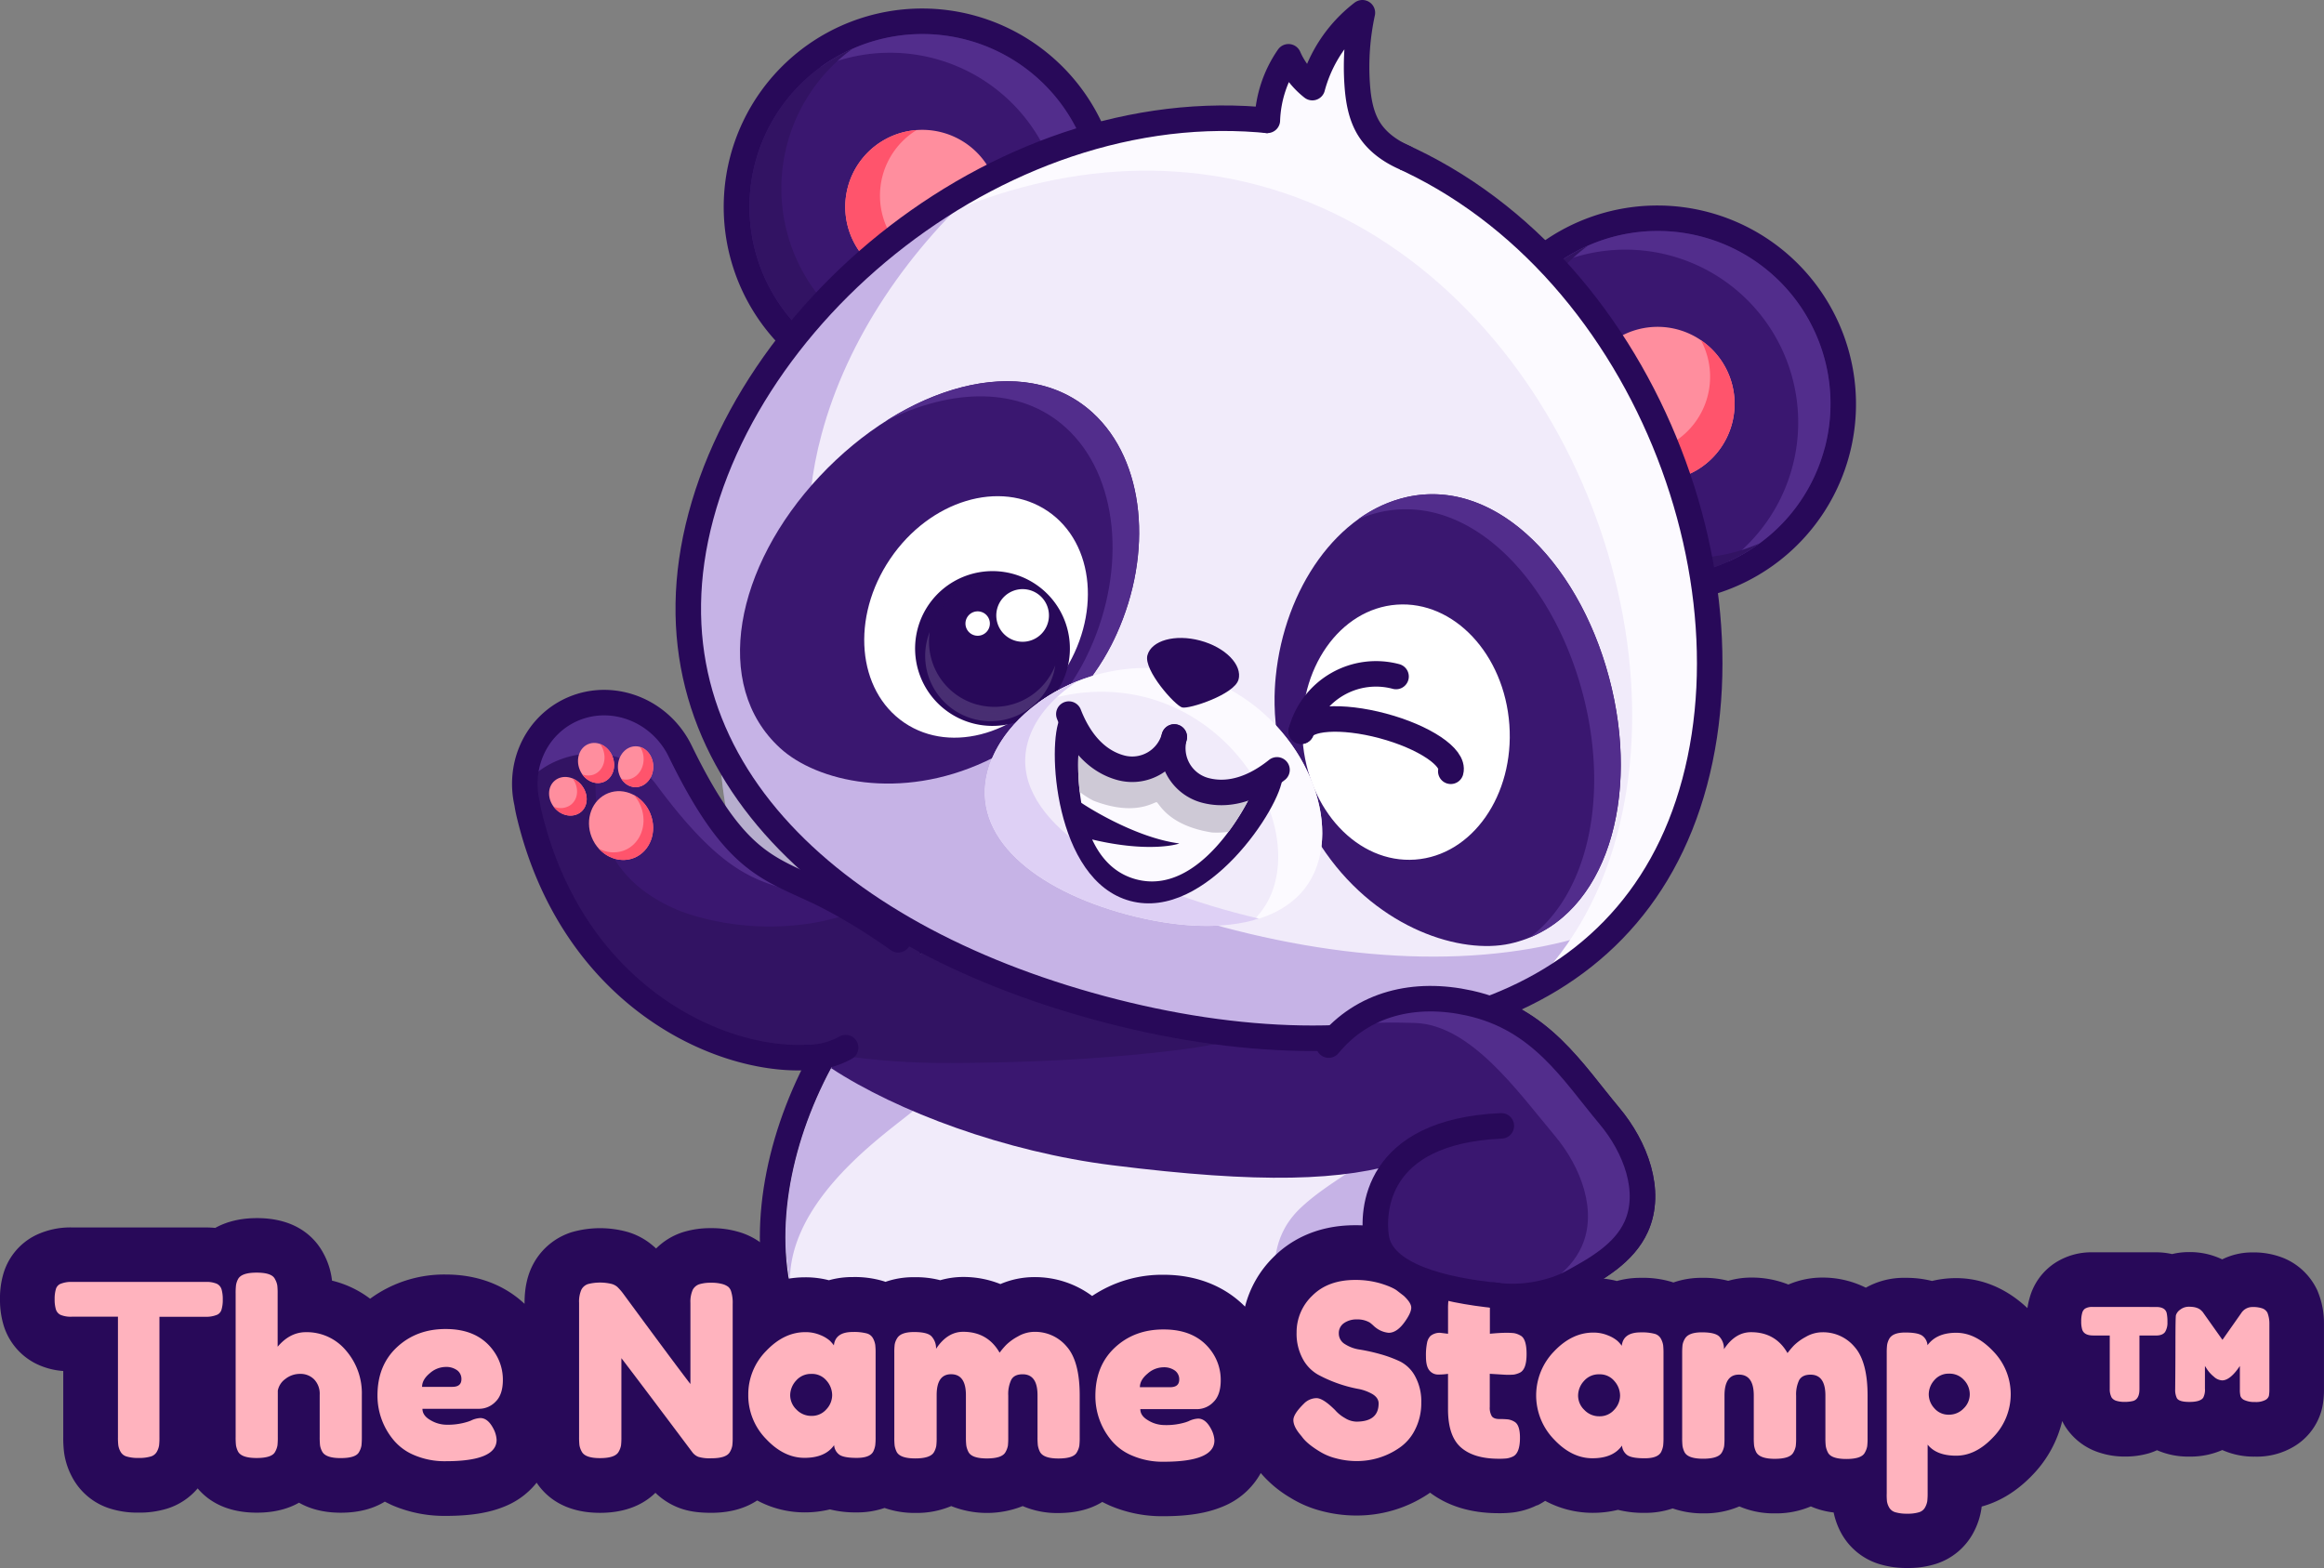 <svg xmlns="http://www.w3.org/2000/svg" xmlns:xlink="http://www.w3.org/1999/xlink" viewBox="0 0 1001.94 676.19"><rect x="0" y="0" width="1001.94" height="676.19" fill="#808080" stroke="none"/><defs><style>.cls-1,.cls-15,.cls-6{fill:none;}.cls-2{isolation:isolate;}.cls-3{fill:#98bce3;}.cls-4{fill:#3a1770;}.cls-5{fill:#522d8c;}.cls-15,.cls-6{stroke:#280959;stroke-width:11px;}.cls-6{stroke-linecap:round;stroke-linejoin:round;}.cls-7{opacity:0.3;}.cls-8{fill:#ff8e9e;}.cls-9{fill:#f1ebfa;}.cls-10{fill:#c6b3e6;}.cls-11{fill:#321363;}.cls-12{fill:#280959;}.cls-13{fill:#ff546c;}.cls-14{fill:#fcfaff;}.cls-15{stroke-miterlimit:10;}.cls-16{fill:#fff;}.cls-17{mix-blend-mode:multiply;opacity:0.8;}.cls-18{clip-path:url(#clip-path);}.cls-19{opacity:0.15;}.cls-20{clip-path:url(#clip-path-2);}.cls-21{fill:#ded0f5;}.cls-22{fill:#cec9d6;}.cls-23{fill:#ffb3be;}</style><clipPath id="clip-path"><rect class="cls-1" x="399.88" y="251.47" width="56.1" height="56.11"/></clipPath><clipPath id="clip-path-2"><rect class="cls-1" x="398.84" y="272.48" width="56.08" height="38.54"/></clipPath></defs><g class="cls-2"><g id="Layer_1" data-name="Layer 1"><path class="cls-3" d="M501,506.43a190.91,190.91,0,1,1,135-55.91,189.65,189.65,0,0,1-135,55.91"/><path class="cls-4" d="M572.84,450.56c14.81-18,36.51-18.84,60.64-18.11s44.45,29.67,60.35,48.61c11.34,13.52,18.48,32.56,11.59,47.8-5.19,11.51-17,18.2-28.1,24.21-12.41,6.71-27.15,10.62-41.61,8.57-7.5-1.06-13.36-1.5-20-5.49-9.25-5.6-18.2-12.86-22.4-22.72s4-32.32,13.1-37.13"/><path class="cls-5" d="M693.83,481.06c-15.9-18.94-36.22-47.88-60.35-48.61-19.47-.59-37.35-.16-51.32,9.49,8.68-1.25,18.05-1.22,27.82-.92,24.12.73,44.45,29.68,60.34,48.61,11.35,13.52,18.48,32.56,11.6,47.8-5.2,11.51-17,18.2-28.1,24.22-1.78,1,14.43-3.67,23.5-8.58,11.13-6,22.91-12.7,28.1-24.21,6.89-15.24-.25-34.28-11.59-47.8"/><path class="cls-6" d="M645.33,558.55c-22.86-2.27-49.57-8.54-52-25.11-1.52-10.6-1.06-45.62,53.95-48.06"/><path class="cls-6" d="M572.84,450.56c14.81-18,37.07-23.32,60.64-18.11,30.92,6.83,44.45,29.67,60.35,48.61,11.34,13.52,18.48,32.56,11.59,47.8-5.19,11.51-17,18.2-28.1,24.21-7,3.8-20.33,7.39-33.42,5.28"/><g class="cls-7"><path class="cls-8" d="M501,506.51a190.91,190.91,0,1,1,135-55.92,189.62,189.62,0,0,1-135,55.92"/></g><path class="cls-9" d="M611.2,533.51c0,69.79-61,99-136.31,99s-136.3-29.21-136.3-99,61-153.7,136.3-153.7S611.2,463.73,611.2,533.51"/><path class="cls-10" d="M596.57,494.17c-5.79,5-12.18,9.26-18.5,13.55-6,4-12,8.09-17.27,13.07a36.54,36.54,0,0,0-6.15,7.48,34.28,34.28,0,0,0-3.94,9.41,36.85,36.85,0,0,0,.45,19.79,31.19,31.19,0,0,0,10.65,15.79,27.23,27.23,0,0,0,8.71,4.41,34,34,0,0,0,11.92,1.1,72.66,72.66,0,0,0,16.14-3c1.31-.39,2.61-.8,3.91-1.23,5.62-11.71,8.71-25.32,8.71-41a145,145,0,0,0-8-46,60.15,60.15,0,0,1-6.63,6.63"/><path class="cls-10" d="M515.5,388.06a106.48,106.48,0,0,0-40.61-8.25c-75.27,0-136.3,83.92-136.3,153.7,0,30.62,17.34,55.73,15.94,54-44.4-54.33,30.15-99.73,41-110.12,10.58-10.18,24.47-18.61,34-29.68,10.51-12.24,23.3-22.33,36.76-31.15,14-9.21,28.86-17.1,43.71-24.87l5.88-3.08-.3-.57"/><path class="cls-4" d="M479.54,502.44c63.83,8,99.84,6.88,126.61-1.83-8.17-46.41-81.84-120.8-131.26-120.8S382.2,416,358.3,460.56c28.55,18.75,75.21,36.13,121.24,41.88"/><path class="cls-11" d="M409.86,458.35c25.73-.1,51.49-1,77.12-3.37,12.76-1.19,25.63-2.52,38.23-5a238.43,238.43,0,0,0,35.84-10.18c4.53-1.64,9.07-3.34,13.58-5.15-24.89-31.89-60.36-54.87-99.74-54.87-47.33,0-89,33.18-113.45,75.16a305.74,305.74,0,0,0,48.42,3.38"/><path class="cls-4" d="M469.79,610.78C413,614.22,368.35,591.5,342.25,561.16c14.22,49.94,68.2,71.35,132.64,71.35s118.43-21.41,132.64-71.35c-.65-6.61,1.28-34.35-11.1-15.49-21.8,33.2-75.9,62-126.64,65.11"/><path class="cls-11" d="M596.43,545.67c-7.09,10.8-17.61,21.12-30.31,30.26a25.65,25.65,0,0,0,4.4,1.74,34,34,0,0,0,11.92,1.1,72.46,72.46,0,0,0,16.13-3c1.32-.39,2.62-.8,3.92-1.23q1.05-2.19,2-4.47c0-.06,0-.12.08-.19.27-.67.54-1.36.8-2,.08-.21.15-.43.23-.64.2-.54.4-1.09.59-1.64l.3-.91.45-1.4c.12-.37.22-.74.34-1.12l.27-1c-.65-6.64,1.27-34.31-11.1-15.47"/><path class="cls-12" d="M474.89,379.81c75.28,0,136.31,83.92,136.31,153.7s-61,99-136.31,99-136.3-29.21-136.3-99,61-153.7,136.3-153.7m0-11c-19.92,0-39.55,5.23-58.35,15.56-17.11,9.4-32.76,22.56-46.49,39.1-26.59,32-42.46,73.15-42.46,110,0,36.44,15.54,65.8,44.93,84.9,25.28,16.42,60.68,25.1,102.37,25.1s77.1-8.68,102.38-25.1c29.39-19.1,44.93-48.46,44.93-84.9,0-36.89-15.88-78-42.46-110-13.74-16.54-29.38-29.7-46.49-39.1-18.8-10.33-38.44-15.56-58.36-15.56"/><path class="cls-4" d="M243.88,307.34c16.91-9.43,38.58-2.82,48.39,14.77s4.05,39.5-12.86,48.94-38.58,2.82-48.39-14.78-4.06-39.5,12.86-48.93"/><path class="cls-4" d="M329,388c16.91-9.44,38.58-2.82,48.39,14.77s4.06,39.5-12.86,48.93S326,454.56,316.18,437,312.13,397.47,329,388"/><path class="cls-4" d="M357.35,454.73c-35.69,8-108.85-18.34-129.25-103.7-11.6-48.5,49.22-59.7,65.25-26.83,22.94,47,37.08,49.86,58.31,59.89s5.69,70.64,5.69,70.64"/><path class="cls-11" d="M371.27,392.11a104,104,0,0,1-20.15,5.77,116.14,116.14,0,0,1-52.14-3.1,69.72,69.72,0,0,1-21.09-10.38A50.93,50.93,0,0,1,263,367.1a58.81,58.81,0,0,1-6.16-24.55,103.25,103.25,0,0,1,2-25.11,88.89,88.89,0,0,1,3.3-12C241.6,305.2,220.9,320.93,228.1,351c18.61,77.85,81.09,106.59,119,105a33.89,33.89,0,0,0,17.45-4.28c16.92-9.43,42-22.87,32.22-40.46-3.3-5.9-14.66-13.51-25.52-19.17"/><path class="cls-5" d="M353.62,385.24a4.52,4.52,0,0,0-1.64,1.5l-.83-.26c-22.71-6-37.13-6.18-68.27-48.23-14-18.85-42.72-16.51-56.21-.39,1.33-37.1,52.22-43.31,66.68-13.66,22.94,47,37.08,49.86,58.31,59.89a13.08,13.08,0,0,1,2,1.15"/><path class="cls-6" d="M364.57,451.74A33.89,33.89,0,0,1,347.12,456c-37.93,1.6-100.41-27.14-119-105-.39-1.63-.69-3.2-.92-4.74-3.49-15.21,2.87-31.25,16.7-39,16.91-9.43,38.58-2.82,48.39,14.77.35.64.69,1.29,1,1.94l.08.15c22.94,47,37.08,49.86,58.31,59.89.2.09,15.41,6.86,35.56,21.22"/><path class="cls-8" d="M250.64,338.46c3.13,3.73,3.05,9-.17,11.65S242.1,352,239,348.24s-3.05-8.94.17-11.64,8.37-1.87,11.5,1.86"/><path class="cls-8" d="M264.05,326.17c1.8,4.52.1,9.45-3.8,11s-8.54-.84-10.34-5.36-.11-9.45,3.8-11,8.53.84,10.34,5.36"/><path class="cls-8" d="M280.4,350.92c3.08,7.71-.09,16.22-7.07,19s-15.15-1.2-18.23-8.9.09-16.22,7.08-19,15.15,1.19,18.22,8.9"/><path class="cls-8" d="M281.63,330.67c0,4.86-3.48,8.78-7.69,8.75s-7.58-4-7.54-8.88,3.48-8.78,7.69-8.75,7.58,4,7.54,8.88"/><path class="cls-13" d="M246.32,346.84c3.09-2.58,3.28-7.48.54-11.16a9.77,9.77,0,0,1,3.78,2.78c3.13,3.73,3.05,9-.17,11.65S242.1,352,239,348.24c-.13-.15-.25-.32-.37-.48a7.43,7.43,0,0,0,7.72-.92"/><path class="cls-13" d="M256.1,333.92c3.91-1.56,5.61-6.49,3.8-11a10.24,10.24,0,0,0-1.14-2.09,9.32,9.32,0,0,1,5.29,5.35c1.8,4.52.1,9.45-3.8,11-3.25,1.3-7-.15-9.2-3.26a7,7,0,0,0,5.05,0"/><path class="cls-13" d="M269.18,366.66c7-2.79,10.16-11.3,7.08-19a16.34,16.34,0,0,0-3-4.86,15.77,15.77,0,0,1,7.16,8.12c3.08,7.71-.09,16.22-7.07,19-5.31,2.12-11.29.32-15.21-4.05a13,13,0,0,0,11.06.78"/><path class="cls-13" d="M269.8,336.16c4.2,0,7.64-3.89,7.68-8.76a9.68,9.68,0,0,0-1.49-5.31c3.27,1,5.67,4.47,5.64,8.58,0,4.86-3.48,8.78-7.69,8.75a7.29,7.29,0,0,1-6-3.57,6.69,6.69,0,0,0,1.9.31"/><path class="cls-4" d="M397.68,169.23a80,80,0,1,1,77.24-59.32,79.89,79.89,0,0,1-77.24,59.32"/><path class="cls-12" d="M397.59,14.67a74.52,74.52,0,1,1-71.93,55.24,74.64,74.64,0,0,1,71.93-55.24m0-11v0A85.56,85.56,0,1,0,419.77,6.6a85.6,85.6,0,0,0-22.18-2.93"/><path class="cls-5" d="M416.92,17.22a74.37,74.37,0,0,0-63.28,11.86,74.5,74.5,0,0,1,74.07,128.28A74.51,74.51,0,0,0,416.92,17.22"/><path class="cls-11" d="M378.35,161.17a74.32,74.32,0,0,0,63.27-11.85A74.49,74.49,0,0,1,367.56,21a74.5,74.5,0,0,0,10.79,140.13"/><path class="cls-8" d="M429.71,97.79a33.21,33.21,0,1,1-23.48-40.67,33.2,33.2,0,0,1,23.48,40.67"/><path class="cls-13" d="M404,116.42a33.2,33.2,0,0,1-8.83-60.34,33.2,33.2,0,1,0,19.85,61.38,33.24,33.24,0,0,1-11-1"/><path class="cls-4" d="M714.67,254.17a80,80,0,1,1,77.24-59.32,80.3,80.3,0,0,1-77.24,59.32Z"/><path class="cls-12" d="M714.58,99.61a74.52,74.52,0,1,1-71.93,55.24,74.59,74.59,0,0,1,71.93-55.24m0-11a85.62,85.62,0,1,0,22.18,2.93,85.61,85.61,0,0,0-22.18-2.93"/><path class="cls-5" d="M786.6,193.42a74.37,74.37,0,0,1-41.9,48.88A74.5,74.5,0,0,0,670.64,114a74.5,74.5,0,0,1,116,79.41"/><path class="cls-11" d="M642.66,154.85A74.34,74.34,0,0,1,684.55,106a74.5,74.5,0,0,0,74.07,128.28,74.5,74.5,0,0,1-116-79.41"/><path class="cls-8" d="M682.55,165.54a33.21,33.21,0,1,0,40.67-23.48,33.21,33.21,0,0,0-40.67,23.48"/><path class="cls-13" d="M695.48,194.51a33.2,33.2,0,0,0,37.81-47.84,33.2,33.2,0,1,1-47.88,43.23,33.15,33.15,0,0,0,10.07,4.61"/><path class="cls-9" d="M730.61,337.32C702.68,441.58,593.2,466.55,474.89,434.85S274.26,326.79,302.2,222.52,457.76,25.59,576.06,57.29s182.49,175.77,154.55,280"/><path class="cls-10" d="M526.89,399.65c-51-13.67-99.84-68.11-76.93-111.92,13.41-25.63-83.81,9.75-92.39-12.55-10.13-26.32-12-55.77-3.38-87.85,11-41.05,37.45-80.29,72.7-110.87-60.48,31-108.77,86.66-124.69,146.06-27.94,104.27,54.39,180.63,172.69,212.33,90.23,24.17,175.31,15.38,223-36.4-47.08,18.89-107.78,18.14-171,1.2"/><path class="cls-14" d="M576.06,57.29c-68-18.21-139,4.63-192.43,47.12,47.85-27.26,104.43-39.14,159-24.51,118.31,31.7,182.49,175.77,154.56,280-7.75,28.93-21.79,51.75-40.54,68.95,35.6-17.43,62.1-47.37,73.94-91.56C758.55,233.06,694.36,89,576.06,57.29"/><path class="cls-15" d="M730.61,337.32C702.68,441.58,593.2,466.55,474.89,434.85S274.26,326.79,302.2,222.52,457.76,25.59,576.06,57.29,758.55,233.06,730.61,337.32Z"/><path class="cls-14" d="M556.42,72.25c3.67.61,7.23,1.66,10.81,2.63,4.8,1.31,9.71,2.19,14.55,3.3q9,2.05,17.89,4.26l6-14.49c-6.24-2.73-12.11-6.83-15.69-12.8-3.3-5.51-4.41-12.18-4.86-18.73A110.51,110.51,0,0,1,587.36,5.5a60.36,60.36,0,0,0-21.57,32.28A34.51,34.51,0,0,1,555.5,24.49a51.06,51.06,0,0,0-8.87,34.3,48.92,48.92,0,0,0,3.24,12.95,28.12,28.12,0,0,1,6.55.51"/><path class="cls-6" d="M605.68,68c-6.24-2.73-12.11-6.83-15.69-12.8-3.3-5.51-4.41-12.18-4.86-18.73A110.51,110.51,0,0,1,587.36,5.5a60.36,60.36,0,0,0-21.57,32.28A34.51,34.51,0,0,1,555.5,24.49a51.23,51.23,0,0,0-9.11,27.4"/><path class="cls-4" d="M424.82,328.34c-36.7,17.08-72.6,8.75-88.45-5.74-29.75-27.18-19.34-78.42,17-117.2s88-54.62,117.73-27.43c22.69,20.75,26.08,60.54,10.28,95.46-4.91,10.85-18.82,37.36-56.54,54.91"/><path class="cls-4" d="M571.51,367.65C594.76,400.79,630,411.52,651,406.9c39.36-8.67,56-58.25,43.9-110S646,205.62,606.64,214.3c-30,6.61-52.86,39.38-56.64,77.52-1.17,11.86-2.38,41.77,21.51,75.83"/><path class="cls-5" d="M471.08,178c-22.52-20.58-57.6-16.5-89.08,3.51,28.26-14.14,57.81-15.12,77.63,3,22.7,20.74,26.08,60.54,10.28,95.46-4.17,9.22-14.86,29.76-41.13,46.49,34.73-17.51,47.85-42.53,52.58-53,15.8-34.92,12.41-74.71-10.28-95.46"/><path class="cls-5" d="M694.88,296.91c-12.06-51.74-48.88-91.28-88.24-82.61a57.17,57.17,0,0,0-21.11,9.63,54.5,54.5,0,0,1,9.66-3.14c39.36-8.67,76.18,30.88,88.25,82.62,9.75,41.84.75,82.26-23.87,100.78,33.12-13.56,46.46-59.48,35.31-107.28"/><path class="cls-16" d="M457.82,291.08c-17.07,25.2-47.47,34.41-67.91,20.57s-23.18-45.49-6.12-70.69,47.47-34.41,67.91-20.57,23.18,45.49,6.12,70.69"/><path class="cls-16" d="M561.57,318.88c2.17,30.36,23.9,53.54,48.52,51.77s42.82-27.8,40.64-58.16-23.9-53.53-48.52-51.77-42.82,27.81-40.64,58.16"/><path class="cls-6" d="M561,315.3a33.37,33.37,0,0,1,40.87-23.6"/><path class="cls-6" d="M561,315.3c1.62-6,17.36-7.07,35.17-2.3s30.92,13.54,29.3,19.57"/><path class="cls-12" d="M395.66,271a33.37,33.37,0,1,0,40.88-23.6A33.37,33.37,0,0,0,395.66,271"/><path class="cls-12" d="M455,286.78a28,28,0,1,1-19.83-34.35A28,28,0,0,1,455,286.78"/><g class="cls-17"><g class="cls-18"><path class="cls-12" d="M455,286.78a28,28,0,1,1-19.83-34.35A28,28,0,0,1,455,286.78"/></g></g><g class="cls-19"><g class="cls-20"><path class="cls-16" d="M421.41,303.86a28.19,28.19,0,0,1-20.58-31.38,27.63,27.63,0,0,0-1,3,28.2,28.2,0,1,0,54.48,14.6,26.69,26.69,0,0,0,.63-3.13,28.19,28.19,0,0,1-33.51,16.88"/></g></g><path class="cls-16" d="M426.58,270.23a5.26,5.26,0,1,1-3.72-6.44,5.25,5.25,0,0,1,3.72,6.44"/><path class="cls-16" d="M451.84,268.32a11.35,11.35,0,1,1-8-13.9,11.34,11.34,0,0,1,8,13.9"/><path class="cls-9" d="M568.6,370.62c-7.67,28.63-43.42,34.22-82.83,23.66s-67.59-33.28-59.91-61.9S474.13,280,513.54,290.6s62.73,51.39,55.06,80"/><path class="cls-14" d="M513.54,290.6c-24.34-6.52-49.12,0-66.33,12.73a77.85,77.85,0,0,1,47.35-2.5c39.42,10.56,62.73,51.39,55.06,80a34.16,34.16,0,0,1-9.24,16c14.16-3.83,24.5-12.29,28.22-26.19,7.67-28.63-15.64-69.46-55.06-80"/><path class="cls-21" d="M532.32,393.47c-56.12-15-97.53-42.43-89.28-73.2,2.69-10.07,10.38-19.24,21.45-26.51-19.32,7.71-34.28,22.37-38.64,38.62-7.67,28.62,20.5,51.33,59.92,61.9,21.4,5.73,41.71,6.7,57,1.81-3.47-.81-7-1.67-10.49-2.62"/><path class="cls-12" d="M533.94,293.05c-1.72,6.4-21.22,12.78-24.26,12s-16.74-16.09-15-22.5,11.9-9.24,22.75-6.34,18.25,10.46,16.53,16.87"/><path class="cls-12" d="M552.87,335.23s-17.29,5.23-32.55,1.89c-6.6-4.27-14.07-8.89-16.65-9.65h-.05l-.05,0h0c-2.61-.63-11.39-.37-19.25,0-14.88-4.74-27.23-17.92-27.23-17.92-5.76,10.91-2.75,70.11,30.18,78.93s65.14-40.93,65.61-53.26"/><path class="cls-14" d="M527.09,341.92c-18.93-3-21.37-17.52-22.51-18.05h0c-1.25-.12-10.64,11.27-28.52,4.38a43.37,43.37,0,0,1-10.61-7.82,15.62,15.62,0,0,0-.37,2.25,100.64,100.64,0,0,0,1.09,23.47c.53.45,22.43,14.94,42.22,17.53.43.05-12.26,4.31-37.53-1.7,3.7,8,9.59,14.67,18.92,17.17,28,7.5,48.15-33.3,49.63-36.55a16.7,16.7,0,0,0,.8-2.14,43.18,43.18,0,0,1-13.1,1.46"/><path class="cls-22" d="M465.49,341.48a37.84,37.84,0,0,0,6,3.8c17.87,6.89,25.93.51,27.18.62h0c1.15.53,4.93,10.09,23.85,13.06a37.32,37.32,0,0,0,7.1-.3,100.83,100.83,0,0,0,9.77-16.06,16.7,16.7,0,0,0,.8-2.14,43.22,43.22,0,0,1-13.1,1.47c-18.93-3-21.37-17.53-22.51-18.06h0c-1.25-.12-10.64,11.27-28.52,4.38a43.37,43.37,0,0,1-10.61-7.82,15.62,15.62,0,0,0-.37,2.25,99.34,99.34,0,0,0,.43,18.8"/><path class="cls-6" d="M506.26,317.78a18.79,18.79,0,0,0,13.29,23c5.78,1.55,16.89,2.49,31-8.82"/><path class="cls-6" d="M506.26,317.78a18.78,18.78,0,0,1-23,13.28c-5.78-1.55-15.87-6.28-22.45-23.15"/><path class="cls-12" d="M999.44,557.34l-.36-.91-.43-.87a27.63,27.63,0,0,0-14.2-13.12,34.52,34.52,0,0,0-13.4-2.41,29,29,0,0,0-13,3,32.22,32.22,0,0,0-14.34-3.14,30.48,30.48,0,0,0-7.25.86,31.71,31.71,0,0,0-6.9-.77H902a28.79,28.79,0,0,0-15.65,4.35,26.3,26.3,0,0,0-11.27,15.14,32.07,32.07,0,0,0-1,4.58c-11.25-10.6-22.76-12.93-30.68-12.93a43.83,43.83,0,0,0-10.46,1.22A45,45,0,0,0,821.41,551a33.34,33.34,0,0,0-17,4.24,41.67,41.67,0,0,0-18.63-4.36,37.14,37.14,0,0,0-14.75,3,42.64,42.64,0,0,0-16.07-3,35.84,35.84,0,0,0-9.87,1.4A41.32,41.32,0,0,0,733.93,551a36.51,36.51,0,0,0-12.49,2c-.32-.11-.64-.23-1-.33A42.82,42.82,0,0,0,707.35,551a37.32,37.32,0,0,0-10.27,1.36,40.84,40.84,0,0,0-10.2-1.27,43.78,43.78,0,0,0-19.38,4.53c-.4-.23-.78-.45-1.15-.64-.55-.28-1.09-.55-1.64-.8-.12-.5-.26-1-.41-1.46l-.13-.4-.14-.4c-1.61-4.59-8.58-19.56-30.6-19.58-8,0-14,1.85-18.39,4.41A47.55,47.55,0,0,0,602.59,531a61.38,61.38,0,0,0-18.39-2.69c-17.7,0-28.85,7.42-35.09,13.66a45.78,45.78,0,0,0-12.34,21.44c-8.81-8.91-21-13.73-35.1-13.74a54.2,54.2,0,0,0-30.82,9.15,41.27,41.27,0,0,0-24.8-8.14,37.21,37.21,0,0,0-14.75,3,42.75,42.75,0,0,0-16.06-3.06,35.84,35.84,0,0,0-9.87,1.4,41.65,41.65,0,0,0-11.13-1.3,36.6,36.6,0,0,0-12.49,2c-.32-.12-.65-.24-1-.34a42.77,42.77,0,0,0-13.1-1.72,37.38,37.38,0,0,0-10.28,1.37,40.32,40.32,0,0,0-10.2-1.27,43.8,43.8,0,0,0-8.93.92c-.19-.72-.39-1.42-.62-2.11a27.65,27.65,0,0,0-8.69-13A30.38,30.38,0,0,0,317.76,531a40.52,40.52,0,0,0-11.25-1.43,39.52,39.52,0,0,0-12,1.71,28.7,28.7,0,0,0-11.66,7.07c-.36-.36-.73-.7-1.11-1a29.48,29.48,0,0,0-11.09-6.12,44.09,44.09,0,0,0-24.11.06A28.48,28.48,0,0,0,230,544.86c-2.59,4.76-3.85,10.32-3.85,17v.35c-8.71-8.21-20.44-12.65-34-12.65A54,54,0,0,0,159.57,560a44.36,44.36,0,0,0-16.44-7.8c0-.31-.06-.61-.1-.91a31.61,31.61,0,0,0-3.38-10.45c-3.09-6.06-10.81-15.59-28.84-15.6-7.73,0-13.57,1.76-18,4.22-1.36-.13-2.76-.19-4.23-.2l-57.51,0a34.59,34.59,0,0,0-15.78,3.41,27,27,0,0,0-13.66,16A37,37,0,0,0,0,560.18a37.72,37.72,0,0,0,1.58,11.36,27.41,27.41,0,0,0,14,16.5,31.52,31.52,0,0,0,11.69,3.12v28.51a50.31,50.31,0,0,0,.35,6.58A31.37,31.37,0,0,0,31,636.72a27.85,27.85,0,0,0,16.35,13.73,39.4,39.4,0,0,0,12.38,1.78h0A40.38,40.38,0,0,0,72,650.52a28.34,28.34,0,0,0,13.22-8.74c4.32,5.12,12,10.47,25.51,10.47,7.86,0,13.77-1.79,18.18-4.3,4.38,2.5,10.23,4.32,18,4.32h0c8.35,0,14.49-2,19-4.78,1,.52,2,1,3,1.48a56.76,56.76,0,0,0,23.15,4.67h.06c10.72,0,18.85-1.31,25.57-4.12a33.63,33.63,0,0,0,13.67-10.2c3.79,5.72,11.67,13,27.31,13,11.9,0,19.34-4.15,23.9-8.64A29.63,29.63,0,0,0,292.3,650c4,1.6,8.41,2.31,14.33,2.31h0c8.86,0,15.25-2.3,19.81-5.33a43.17,43.17,0,0,0,20.36,5.15,45.54,45.54,0,0,0,11-1.29,45.54,45.54,0,0,0,11.49,1.3h0a36.32,36.32,0,0,0,12.07-1.92,39.15,39.15,0,0,0,13.32,2.14,38.18,38.18,0,0,0,15.42-2.95,41.59,41.59,0,0,0,30.82,0,37.6,37.6,0,0,0,15.36,3h0c8.32,0,14.45-2,18.95-4.79,1,.52,2,1,3.06,1.49a56.92,56.92,0,0,0,23.15,4.67h.06c10.72,0,18.85-1.31,25.57-4.12a32.54,32.54,0,0,0,16.48-14.5,50,50,0,0,0,12.71,10.62,48.31,48.31,0,0,0,13.31,5.7,58.54,58.54,0,0,0,15.42,2h0a55.46,55.46,0,0,0,30.7-9.26c.29-.19.57-.4.85-.6,7.81,5.87,17.72,8.85,29.54,8.86h.06a48.67,48.67,0,0,0,6.43-.35,32.71,32.71,0,0,0,9.68-2.89l.29-.13L663,649a29.31,29.31,0,0,0,3.16-1.85,43.12,43.12,0,0,0,20.4,5.17,45.48,45.48,0,0,0,11-1.29,45.21,45.21,0,0,0,11.5,1.3h0a36.55,36.55,0,0,0,12.07-1.91,39.52,39.52,0,0,0,13.33,2.13,38,38,0,0,0,15.42-3,37.51,37.51,0,0,0,15.39,3,38,38,0,0,0,15.43-3,34.32,34.32,0,0,0,9.84,2.62,32.34,32.34,0,0,0,3.21,8.81,28,28,0,0,0,16.16,13.34,39.53,39.53,0,0,0,12.4,1.78h0a38.94,38.94,0,0,0,12.48-1.82,27.87,27.87,0,0,0,16.12-13.64,31.68,31.68,0,0,0,3.35-10.24c0-.26.07-.52.1-.79,6.86-1.88,14.64-5.9,22.16-13.87a50.4,50.4,0,0,0,12.56-23c.25.49.5,1,.78,1.47l.41.71.45.68a27.15,27.15,0,0,0,14.15,10.67A34.68,34.68,0,0,0,916,628.05h0a36.23,36.23,0,0,0,10.11-1.31l.46-.13a26.81,26.81,0,0,0,3.38-1.29,33.47,33.47,0,0,0,13.92,2.75,34.21,34.21,0,0,0,14.22-2.83,33.28,33.28,0,0,0,14.14,2.84h0a31.13,31.13,0,0,0,16.32-4.1,26.24,26.24,0,0,0,12.65-17.16,37.36,37.36,0,0,0,.73-7.76V570.85A36,36,0,0,0,999.44,557.34Z"/><path class="cls-23" d="M31.11,552.76l57.49,0a11.39,11.39,0,0,1,4.86.78A3.94,3.94,0,0,1,95.53,556a15.11,15.11,0,0,1,.51,4.34,14.23,14.23,0,0,1-.52,4.29,3.51,3.51,0,0,1-1.76,2.22,12,12,0,0,1-5.27.93H68.74l0,52a27.14,27.14,0,0,1-.16,3.51,8.23,8.23,0,0,1-.93,2.64,4.38,4.38,0,0,1-2.74,2.12,17.44,17.44,0,0,1-5.17.61,16.91,16.91,0,0,1-5.12-.62,4.33,4.33,0,0,1-2.68-2.12,8.22,8.22,0,0,1-.93-2.69,28.43,28.43,0,0,1-.16-3.57l0-51.91H31a11.52,11.52,0,0,1-4.85-.77,3.91,3.91,0,0,1-2.07-2.43,14.85,14.85,0,0,1-.52-4.35,14.56,14.56,0,0,1,.52-4.29,3.54,3.54,0,0,1,1.76-2.22A12.07,12.07,0,0,1,31.11,552.76Z"/><path class="cls-23" d="M131.91,574.42a22,22,0,0,1,17.22,7.87A28.16,28.16,0,0,1,156,601.53v18.2a33.22,33.22,0,0,1-.16,3.57,8.22,8.22,0,0,1-1,2.73c-.89,1.8-3.55,2.69-8,2.69q-6.3,0-7.86-2.69a8.26,8.26,0,0,1-1-2.8,33.59,33.59,0,0,1-.15-3.72V601.42a8.92,8.92,0,0,0-2.38-6.62,8.21,8.21,0,0,0-6-2.39,10.1,10.1,0,0,0-6.47,2.22,8,8,0,0,0-3.21,5v20.06a31.14,31.14,0,0,1-.15,3.57,8.58,8.58,0,0,1-1,2.74q-1.35,2.68-8,2.68c-4.34,0-7-.93-8-2.8a9.54,9.54,0,0,1-.88-2.68,31,31,0,0,1-.15-3.62l0-61.84a28.54,28.54,0,0,1,.16-3.57,8.13,8.13,0,0,1,.88-2.63c1-1.86,3.65-2.8,8.06-2.79s7,.93,7.86,2.79a8.3,8.3,0,0,1,1,2.74,29.07,29.07,0,0,1,.15,3.57v22.85Q125,574.42,131.91,574.42Z"/><path class="cls-23" d="M216.8,595q0,6.36-3.16,9.41a9.85,9.85,0,0,1-7,3.05l-24.51,0q0,2.91,3.41,4.87a13.7,13.7,0,0,0,6.83,2A28.45,28.45,0,0,0,201.8,613l1.13-.41a10.46,10.46,0,0,1,4.14-1.14c2.21,0,4.1,1.55,5.69,4.66a11.5,11.5,0,0,1,1.34,4.75q0,9.21-22,9.2a33.36,33.36,0,0,1-13.6-2.65,23.13,23.13,0,0,1-9.25-7,29.78,29.78,0,0,1-6.51-18.72q0-13,8.44-20.83t21-7.8q14.37,0,21.09,10.14A21.07,21.07,0,0,1,216.8,595ZM195,598q3.93,0,3.93-3.31a4.64,4.64,0,0,0-1.81-3.82,8.06,8.06,0,0,0-5.17-1.45,10.48,10.48,0,0,0-6.67,2.73q-3.31,2.75-3.31,5.85Z"/><path class="cls-23" d="M298.66,556.15a5,5,0,0,1,2.95-2.43,16.74,16.74,0,0,1,4.92-.61,17.53,17.53,0,0,1,4.75.52,7.51,7.51,0,0,1,2.69,1.24,4.29,4.29,0,0,1,1.29,2.17,16.37,16.37,0,0,1,.62,5.28l0,57.39a28.1,28.1,0,0,1-.16,3.61,8.24,8.24,0,0,1-1,2.69q-1.45,2.79-8.07,2.79a17.09,17.09,0,0,1-5.58-.62,6.05,6.05,0,0,1-2.59-2q-23.25-31-30.58-40.55l0,34a28.28,28.28,0,0,1-.16,3.62,8.32,8.32,0,0,1-1,2.69q-1.46,2.79-8.07,2.79-6.41,0-7.86-2.8a8.44,8.44,0,0,1-1-2.79,32.52,32.52,0,0,1-.15-3.62l0-57.7a12.7,12.7,0,0,1,1-5.74,4.92,4.92,0,0,1,2.95-2.43,21.23,21.23,0,0,1,10-.05,6.3,6.3,0,0,1,2.53,1.3,25,25,0,0,1,2.38,2.69q21.81,29.68,29.14,39.2l0-35A12.7,12.7,0,0,1,298.66,556.15Z"/><path class="cls-23" d="M359.51,580.12q.62-5.79,8.17-5.78a21.62,21.62,0,0,1,6,.62,4.32,4.32,0,0,1,2.73,2.17,8.77,8.77,0,0,1,.93,2.74,28.65,28.65,0,0,1,.16,3.57l0,36.19a28.43,28.43,0,0,1-.16,3.57,9.55,9.55,0,0,1-.88,2.74q-1.45,2.68-7.08,2.69c-3.76,0-6.28-.47-7.55-1.4a5.58,5.58,0,0,1-2.22-4.09q-3.84,5.48-12.78,5.47t-16.59-8.17a26.92,26.92,0,0,1-7.64-19,26.6,26.6,0,0,1,7.71-18.92q7.71-8.12,16.91-8.11a16.21,16.21,0,0,1,6.41,1.24,14.48,14.48,0,0,1,4,2.33A15.67,15.67,0,0,1,359.51,580.12Zm-18.84,21.5a8.61,8.61,0,0,0,2.69,6.16,8.8,8.8,0,0,0,6.51,2.74,8.23,8.23,0,0,0,6.36-2.79,9,9,0,0,0,2.54-6.15,9.56,9.56,0,0,0-2.43-6.26,8.06,8.06,0,0,0-6.51-2.9,8.41,8.41,0,0,0-6.62,2.89A9.48,9.48,0,0,0,340.67,601.62Z"/><path class="cls-23" d="M403.56,581.59q4.86-7.33,11.68-7.33,10.54,0,15.72,9A34.86,34.86,0,0,1,433.7,580a22.3,22.3,0,0,1,5.12-3.72,14.32,14.32,0,0,1,7.24-2,17.73,17.73,0,0,1,13.85,6.37q5.58,6.36,5.58,21.05v18.09a30.52,30.52,0,0,1-.16,3.57,8,8,0,0,1-1,2.74c-.89,1.86-3.55,2.79-8,2.79s-7-1-8-2.9a10,10,0,0,1-.88-2.74,31.14,31.14,0,0,1-.15-3.57v-18.1q0-9-6.41-9-3.62,0-4.91,2.38a14.25,14.25,0,0,0-1.3,6.72v18.1a30.63,30.63,0,0,1-.15,3.61,8.53,8.53,0,0,1-1,2.69q-1.44,2.79-8.06,2.79t-8-2.9a9.25,9.25,0,0,1-.88-2.74,30.52,30.52,0,0,1-.16-3.57V601.56q0-9-6.4-9-6.21,0-6.21,9v18.3a28.43,28.43,0,0,1-.16,3.57,8.22,8.22,0,0,1-1,2.74q-1.56,2.69-8.07,2.69c-4.34,0-7-.94-8-2.8a10,10,0,0,1-.88-2.69,30.83,30.83,0,0,1-.15-3.62l0-36.4a28.65,28.65,0,0,1,.16-3.57,7.26,7.26,0,0,1,1-2.63q1.54-2.79,7.34-2.79t7.55,1.87A7.54,7.54,0,0,1,403.56,581.59Z"/><path class="cls-23" d="M526.29,595.15q0,6.36-3.16,9.41a9.85,9.85,0,0,1-7,3.05l-24.51,0q0,2.89,3.41,4.86a13.5,13.5,0,0,0,6.83,2,28.49,28.49,0,0,0,9.41-1.23l1.14-.42a10.51,10.51,0,0,1,4.13-1.13c2.21,0,4.1,1.55,5.69,4.66a11.46,11.46,0,0,1,1.34,4.75q0,9.21-22,9.19A33.2,33.2,0,0,1,488,627.6a23.13,23.13,0,0,1-9.25-7,29.71,29.71,0,0,1-6.5-18.72q0-13,8.43-20.84t21.05-7.79q14.37,0,21.09,10.14A21.07,21.07,0,0,1,526.29,595.15Zm-21.82,3q3.93,0,3.93-3.31a4.64,4.64,0,0,0-1.81-3.82,8.06,8.06,0,0,0-5.17-1.45,10.43,10.43,0,0,0-6.67,2.73q-3.31,2.74-3.31,5.84Z"/><path class="cls-23" d="M560.3,618.28q-2.68-3.31-2.69-5.95c0-1.76,1.49-4.08,4.45-7a7.82,7.82,0,0,1,5.49-2.47q2.88,0,8.06,5.17a15.72,15.72,0,0,0,4.13,3.36,9.84,9.84,0,0,0,5,1.61q9.62,0,9.62-7.86,0-2.37-2.64-4a19.43,19.43,0,0,0-6.56-2.33,59.85,59.85,0,0,1-17-6.11,17.07,17.07,0,0,1-6.56-6.88A22.7,22.7,0,0,1,559,574.54a21.7,21.7,0,0,1,6.78-15.87q6.76-6.76,18.46-6.77a38,38,0,0,1,11.32,1.61q5.12,1.61,7.08,3.26l2.59,2q3.19,3,3.2,5.07t-2.48,5.68q-3.52,5.18-7.25,5.17a10.59,10.59,0,0,1-5.37-2.07,11.35,11.35,0,0,1-1.19-1,16.23,16.23,0,0,0-1.6-1.35,10.45,10.45,0,0,0-5.54-1.35,9.37,9.37,0,0,0-5.58,1.6,5.18,5.18,0,0,0-2.22,4.45,5.3,5.3,0,0,0,2.63,4.6,16.09,16.09,0,0,0,6.57,2.38,79.8,79.8,0,0,1,8.58,1.92,53.4,53.4,0,0,1,8.58,3.16,15.13,15.13,0,0,1,6.56,6.46,22.48,22.48,0,0,1,2.63,11.33A25.12,25.12,0,0,1,610,616.6a20.48,20.48,0,0,1-7,7.9A32,32,0,0,1,585.11,630a34.36,34.36,0,0,1-9.2-1.2,24.52,24.52,0,0,1-7-2.95q-5.49-3.32-7.65-6.41Z"/><path class="cls-23" d="M649,592.78l-6.72-.41v14.27a7.11,7.11,0,0,0,.87,4c.59.83,1.69,1.24,3.31,1.24a32,32,0,0,1,3.73.16,7.3,7.3,0,0,1,2.73,1q2.38,1.35,2.38,6.93c0,4.34-1,7-2.9,8a9.65,9.65,0,0,1-2.74.88,30,30,0,0,1-3.47.15q-10.76,0-16.33-4.87t-5.58-16.44v-15.3a26.86,26.86,0,0,1-4.24.3,4.72,4.72,0,0,1-3.77-1.76q-1.5-1.75-1.5-6a26.33,26.33,0,0,1,.52-6.16,5.64,5.64,0,0,1,1.45-2.74,6.37,6.37,0,0,1,4.14-1.34l3.41.42V564.44a29.68,29.68,0,0,1,.15-3.52,6.36,6.36,0,0,1,1-2.48c.89-1.72,3.55-2.58,8-2.58q7,0,8.37,3.83a19.06,19.06,0,0,1,.52,5.27V575.1c3-.28,5.33-.41,6.88-.41a30.3,30.3,0,0,1,3.51.15,8.42,8.42,0,0,1,2.74,1c1.8.89,2.69,3.55,2.69,8s-.94,7-2.8,8a9.55,9.55,0,0,1-2.74.88A31,31,0,0,1,649,592.78Z"/><path class="cls-23" d="M699.19,580.3q.63-5.79,8.17-5.79a21.57,21.57,0,0,1,6,.62,4.36,4.36,0,0,1,2.74,2.18,8.69,8.69,0,0,1,.93,2.74,30.94,30.94,0,0,1,.15,3.56l0,36.2a30.94,30.94,0,0,1-.15,3.56,9.77,9.77,0,0,1-.88,2.74c-1,1.8-3.33,2.69-7.09,2.69s-6.27-.47-7.55-1.4a5.6,5.6,0,0,1-2.22-4.09q-3.82,5.49-12.77,5.48t-16.59-8.18a27.21,27.21,0,0,1,.07-37.9q7.71-8.12,16.91-8.11a16.07,16.07,0,0,1,6.41,1.25,14.15,14.15,0,0,1,4,2.33A13.9,13.9,0,0,1,699.19,580.3Zm-18.83,21.49a8.57,8.57,0,0,0,2.69,6.16,8.76,8.76,0,0,0,6.51,2.74,8.23,8.23,0,0,0,6.36-2.79,9,9,0,0,0,2.54-6.15A9.53,9.53,0,0,0,696,595.5a8.07,8.07,0,0,0-6.51-2.9,8.34,8.34,0,0,0-6.62,2.89A9.38,9.38,0,0,0,680.36,601.79Z"/><path class="cls-23" d="M743.24,581.77q4.86-7.35,11.69-7.34,10.55,0,15.71,9a38,38,0,0,1,2.74-3.25,22.53,22.53,0,0,1,5.12-3.72,14.34,14.34,0,0,1,7.25-2,17.69,17.69,0,0,1,13.85,6.36q5.58,6.36,5.57,21.05V620a28.43,28.43,0,0,1-.16,3.57,8.22,8.22,0,0,1-1,2.74q-1.35,2.79-8,2.79t-8-2.9a9.25,9.25,0,0,1-.88-2.74,28.86,28.86,0,0,1-.15-3.57V601.75q0-9-6.41-9c-2.42,0-4,.79-4.92,2.37a14.32,14.32,0,0,0-1.29,6.72v18.1a28.38,28.38,0,0,1-.16,3.62,8.32,8.32,0,0,1-1,2.69q-1.45,2.79-8.07,2.78c-4.34,0-7-1-8-2.9a9.77,9.77,0,0,1-.88-2.74,30.94,30.94,0,0,1-.15-3.56v-18.1q0-9-6.41-9-6.2,0-6.21,9V620a30.94,30.94,0,0,1-.15,3.56,8.14,8.14,0,0,1-1,2.74c-1,1.8-3.73,2.69-8.07,2.69s-7-.94-8-2.8a9.27,9.27,0,0,1-.88-2.69,30.71,30.71,0,0,1-.15-3.62v-36.4a32.87,32.87,0,0,1,.16-3.56,7.57,7.57,0,0,1,1-2.64q1.56-2.79,7.35-2.79c3.86,0,6.37.63,7.55,1.87A7.54,7.54,0,0,1,743.24,581.77Z"/><path class="cls-23" d="M813.42,643.85l0-60.39a29.18,29.18,0,0,1,.16-3.52,8.39,8.39,0,0,1,.88-2.58c1-1.86,3.27-2.79,6.93-2.79s6.12.47,7.39,1.4a5.54,5.54,0,0,1,2.22,4.08q3.93-5.37,12.36-5.37t16,8a26.53,26.53,0,0,1,0,37q-7.5,8-16,8c-5.66,0-9.76-1.59-12.3-4.77v20.89a31.46,31.46,0,0,1-.16,3.52,8.71,8.71,0,0,1-.93,2.63,4.36,4.36,0,0,1-2.64,2.12,16.38,16.38,0,0,1-5.07.62,17.23,17.23,0,0,1-5.12-.62,4.44,4.44,0,0,1-2.68-2.07,7.78,7.78,0,0,1-.93-2.59A27.14,27.14,0,0,1,813.42,643.85Zm20.5-48.7a9.2,9.2,0,0,0-2.38,6.1,8.9,8.9,0,0,0,2.43,6,7.92,7.92,0,0,0,6.2,2.75,8.65,8.65,0,0,0,6.41-2.69,8.47,8.47,0,0,0,2.64-6.1,8.9,8.9,0,0,0-2.48-6.15,8.29,8.29,0,0,0-6.46-2.75A8,8,0,0,0,833.92,595.15Z"/><path class="cls-23" d="M929.59,563.56c2.61,0,4.13.9,4.54,2.69a17.33,17.33,0,0,1,.31,3.88,7.43,7.43,0,0,1-1,4.18c-.69,1-2,1.55-3.83,1.55h-7.24V599q0,4.25-2.69,5.07a13.92,13.92,0,0,1-3.67.41,11.65,11.65,0,0,1-3.62-.47,3.76,3.76,0,0,1-2-1.39,7.49,7.49,0,0,1-.82-3.73V575.85h-7.14q-3.93,0-4.75-2.59a11.76,11.76,0,0,1-.41-3.51,12.69,12.69,0,0,1,.41-3.57,3.22,3.22,0,0,1,1.24-1.91,5.79,5.79,0,0,1,3.11-.73Zm36.7,2.6a5.66,5.66,0,0,1,4.76-2.58,12.17,12.17,0,0,1,4.4.62,4,4,0,0,1,2.11,1.86,12.8,12.8,0,0,1,.83,4.76v28.23a15.48,15.48,0,0,1-.21,2.85,3,3,0,0,1-1.61,1.8,8.67,8.67,0,0,1-4.34.83,10.3,10.3,0,0,1-4.5-.78,3.13,3.13,0,0,1-1.81-1.76,12,12,0,0,1-.25-2.84V589q-4.14,6.21-7.65,6.21a5.61,5.61,0,0,1-3.52-1.56,14.89,14.89,0,0,1-2.89-3.1l-1-1.55v9.72a7.43,7.43,0,0,1-.73,3.93q-1.25,1.86-6,1.85-4.46,0-5.38-1.65a8.13,8.13,0,0,1-.72-3.83q.1-9.72.11-20.27t.21-11.63a4.58,4.58,0,0,1,1.81-2.38,6,6,0,0,1,3.88-1.29c2.42,0,4.17.56,5.27,1.66l.52.52,8.58,12.1Z"/><path class="cls-4" d="M572.83,450.63c14.81-18,36.52-18.84,60.64-18.11s44.46,29.68,60.35,48.62c11.34,13.51,18.48,32.55,11.6,47.8-5.2,11.5-17,18.19-28.1,24.21-12.41,6.7-27.16,10.62-41.61,8.57-7.51-1.07-13.36-1.5-20-5.5-9.25-5.59-18.19-12.86-22.39-22.71s4-32.33,13.09-37.14"/><path class="cls-5" d="M693.82,481.14c-15.89-18.94-36.22-47.89-60.35-48.62-19.46-.59-37.35-.15-51.31,9.49,8.68-1.25,18-1.21,27.81-.92,24.13.74,44.45,29.68,60.35,48.62,11.34,13.52,18.48,32.56,11.59,47.8-5.19,11.5-17,18.2-28.1,24.21-1.78,1,14.44-3.67,23.51-8.57,11.12-6,22.9-12.71,28.1-24.21,6.88-15.25-.26-34.29-11.6-47.8"/><path class="cls-6" d="M645.32,558.63c-22.86-2.28-49.57-8.55-52-25.12-1.53-10.6-1.07-45.61,53.95-48.05"/><path class="cls-6" d="M572.83,450.63c14.81-18,37.07-23.31,60.64-18.11,30.93,6.83,44.46,29.68,60.35,48.62,11.34,13.51,18.48,32.55,11.6,47.8-5.2,11.5-17,18.19-28.1,24.21-7,3.8-20.34,7.38-33.43,5.27"/></g></g></svg>